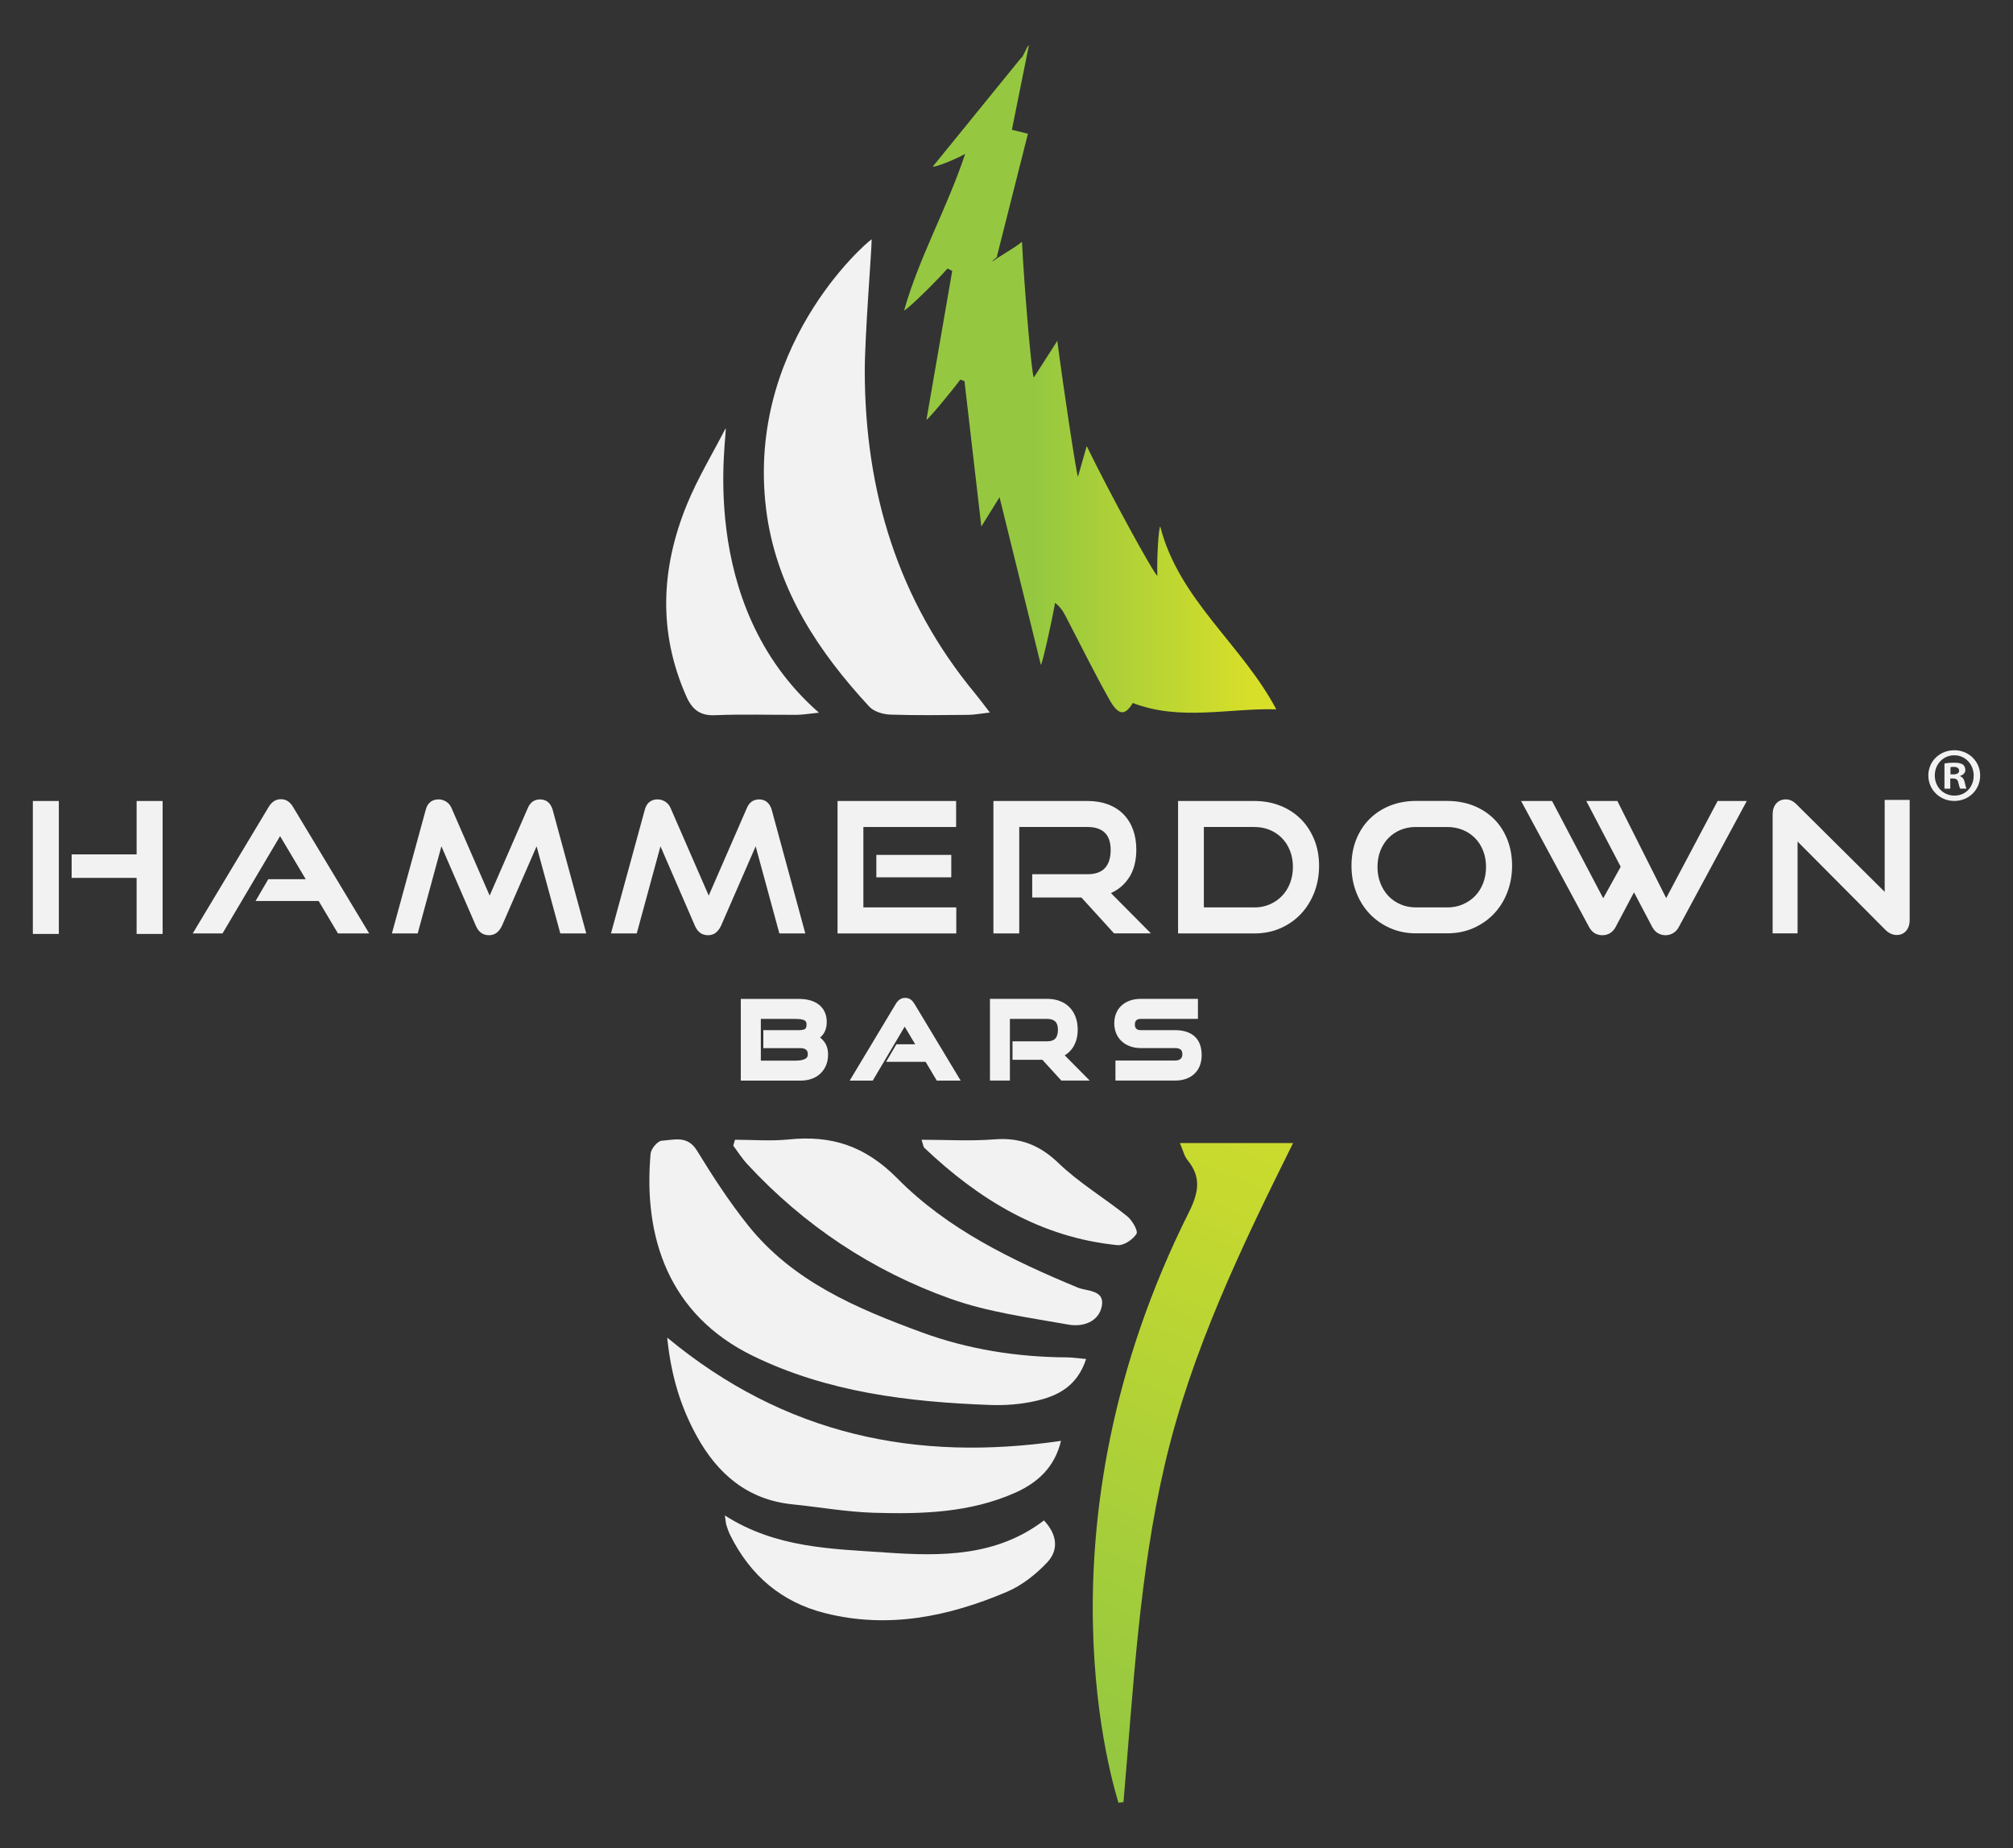 <?xml version="1.0" encoding="UTF-8"?>
<svg id="Layer_1" data-name="Layer 1" xmlns="http://www.w3.org/2000/svg" xmlns:xlink="http://www.w3.org/1999/xlink" viewBox="0 0 361.6 331.98">
  <rect x="0" y="0" width="361.6" height="331.98" fill="#333333" stroke="none"/>
  <defs>
    <style>
      .cls-1 {
        fill: url(#linear-gradient-2);
      }

      .cls-2 {
        fill: #f2f2f3;
      }

      .cls-3 {
        fill: url(#linear-gradient);
      }
    </style>
    <linearGradient id="linear-gradient" x1="224.52" y1="68.1" x2="186.16" y2="68.1" gradientUnits="userSpaceOnUse">
      <stop offset="0" stop-color="#d7df29"/>
      <stop offset="1" stop-color="#95c840"/>
    </linearGradient>
    <linearGradient id="linear-gradient-2" x1="241.47" y1="184.65" x2="187.55" y2="309.15" xlink:href="#linear-gradient"/>
  </defs>
  <path class="cls-3" d="M167.57,29.91c.26.23,4.13-1.29,5.81-2.28-3.26,9.81-8.26,18.53-10.97,28.12.27.15,5.47-4.87,7.8-7.53.28.15.56.29.84.44-1.54,8.91-3.08,17.83-4.63,26.74.17.1,4.22-4.71,6.08-7.21.25.09.5.17.75.26.98,8.41,1.95,16.83,3.03,26.13,1.31-2.11,2.1-3.39,3.27-5.27,2.59,10.51,5,20.32,7.42,30.12.22-.03,1.92-7.46,2.55-11.14,1.13.85,1.58,1.78,2.06,2.7,2.56,4.91,5,9.88,7.72,14.7,1.67,2.96,2.83,2.83,4.18.59,8.6,3.27,17.17.9,25.78,1.13-6.21-11.69-17.47-19.67-20.84-32.83-.3.15-.65,6.03-.52,8.82-.43.11-8.83-15.28-12.69-23.28-.54,1.89-1.06,3.69-1.57,5.5-.2,0-2.6-15.72-3.71-24.4-1.74,2.72-2.98,4.64-4.21,6.57-.38-.07-1.72-16.01-2.14-24.35-1.59,1.27-4.16,2.64-5.22,3.48-.26-.13.99-.77.73-.9,1.84-7.29,3.68-14.58,5.56-22-.98-.24-1.83-.45-2.88-.71.85-4.35,2.24-11.02,3.05-15.15-.27-.1-1.12,2.33-1.38,2.22"/>
  <path class="cls-1" d="M200.91,323.81c-.45-1.71-16.04-48.92,12.75-106.25,1.67-3.42,2.14-6.16-.35-9.18-.58-.7-.78-1.71-1.36-3.06h20.33c-9.34,18.8-18.24,37.3-22.98,57.47-4.71,20.05-5.7,40.53-7.49,60.93-.3.03-.6.06-.9.09Z"/>
  <g>
    <path class="cls-2" d="M156.58,42.98c0,1.97-1.25,17.45-1.24,23.73.04,21.52,5.94,41.12,19.87,57.92.74.9,1.43,1.84,2.6,3.36-1.71.19-2.81.41-3.91.42-4.67.04-9.34.11-14.01-.05-1.28-.05-2.92-.54-3.74-1.43-9.07-9.8-16.32-20.71-18.36-34.2-4.41-30.01,17.76-49.14,18.78-49.74Z"/>
    <path class="cls-2" d="M147.1,128.02c-1.98.2-2.99.38-4,.38-4.88.03-9.76-.14-14.63.07-2.73.12-4.13-1.02-5.18-3.38-5.11-11.51-4.56-23.04.09-34.44,1.93-4.72,4.61-9.14,6.95-13.69.56.1-5.74,31.35,16.77,51.05Z"/>
    <path class="cls-2" d="M195.1,244.11c-1.59,4.92-5.13,6.66-9.11,7.55-2.62.59-5.39.81-8.07.71-14.71-.53-29.28-2.28-42.68-8.82-15.17-7.4-19.71-21.36-18.37-36.34.08-.86,1.26-2.26,1.99-2.31,2.21-.13,4.63-1.02,6.34,1.78,2.82,4.61,5.79,9.18,9.16,13.4,8.04,10.09,19.5,14.94,31.15,19.22,8.39,3.09,17.19,4.47,26.17,4.52.95,0,1.91.16,3.42.29Z"/>
    <path class="cls-2" d="M119.84,240.26c21.18,17.54,44.73,22.35,70.75,18.56-1.14,4.74-4.19,7.5-8.16,9.28-8.14,3.65-16.85,3.89-25.53,3.63-4.85-.15-9.68-1.02-14.53-1.51-8.1-.82-13.49-5.48-17.24-12.31-2.83-5.16-4.57-10.68-5.28-17.65Z"/>
    <path class="cls-2" d="M132.03,204.73c3.2,0,6.42.27,9.59-.05,7.72-.8,13.77,1.12,19.6,7.02,8.99,9.1,20.58,14.69,32.38,19.58,1.64.68,4.86.39,4.33,3.29-.53,2.89-3.44,3.82-5.95,3.37-7.13-1.27-14.44-2.23-21.21-4.64-14.07-5.02-26.33-13.16-36.54-24.2-.94-1.01-1.68-2.2-2.51-3.31.1-.36.21-.71.31-1.07Z"/>
    <path class="cls-2" d="M130.22,272.22c9.19,5.88,19.18,5.98,28.97,6.66,9.91.69,19.81.73,28.34-5.77,2.47,2.64,2.62,5.38.57,7.55-2.02,2.14-4.54,4.13-7.22,5.27-10.46,4.45-21.31,6.69-32.65,3.84-7.83-1.96-13.44-6.77-17.03-13.96-.29-.58-.51-1.2-.71-1.82-.12-.39-.13-.82-.28-1.78Z"/>
    <path class="cls-2" d="M165.54,204.73c4.53,0,8.82.27,13.06-.07,4.64-.37,8.15,1,11.56,4.28,3.72,3.57,8.27,6.27,12.31,9.52.91.73,2.01,2.64,1.68,3.17-.64,1.03-2.3,2.14-3.42,2.03-13.77-1.37-24.88-8.18-34.69-17.48-.19-.18-.2-.56-.5-1.44Z"/>
  </g>
  <g>
    <rect class="cls-2" x="5.9" y="143.88" width="4.67" height="23.88"/>
    <polygon class="cls-2" points="24.54 153.47 12.87 153.47 12.87 157.69 24.54 157.69 24.54 167.76 29.21 167.76 29.21 143.88 24.54 143.88 24.54 153.47"/>
    <path class="cls-2" d="M51.78,143.97c-.72-.55-1.91-.55-2.65,0-.35.26-.66.61-.91,1.05l-13.6,22.65h5.35l10.34-17.48,4.61,7.74h-6.73l-2.28,3.91h11.33l3.47,5.83h5.61l-13.63-22.64c-.25-.44-.55-.79-.89-1.05Z"/>
    <path class="cls-2" d="M97.04,143.59c-1.05,0-1.8.53-2.23,1.56l-6.85,15.72-6.85-15.72c-.21-.5-.54-.89-.97-1.16-.42-.26-.88-.4-1.36-.4-1.2,0-2,.66-2.31,1.89l-6.07,22.19h4.63l4.26-15.65,6.18,14.25c.48,1.14,1.27,1.72,2.36,1.72.56,0,1.04-.16,1.42-.47.36-.29.68-.71.93-1.25l6.21-14.25,4.26,15.65h4.66l-6.03-22.19c-.45-1.56-1.47-1.88-2.24-1.88Z"/>
    <path class="cls-2" d="M136.39,143.59c-1.05,0-1.8.53-2.23,1.56l-6.85,15.72-6.85-15.72c-.21-.5-.54-.89-.97-1.16-.42-.26-.88-.4-1.36-.4-1.2,0-2,.66-2.31,1.89l-6.07,22.19h4.63l4.26-15.65,6.18,14.25c.48,1.14,1.27,1.72,2.36,1.72.56,0,1.04-.16,1.42-.47.36-.29.68-.71.93-1.25l6.21-14.25,4.26,15.65h4.66l-6.03-22.19c-.45-1.56-1.47-1.88-2.24-1.88Z"/>
    <polygon class="cls-2" points="155.09 148.55 171.75 148.55 171.75 143.88 150.45 143.88 150.45 167.67 171.78 167.67 171.78 162.99 155.09 162.99 155.09 148.55"/>
    <rect class="cls-2" x="157.42" y="153.56" width="13.46" height="4.03"/>
    <path class="cls-2" d="M202.81,157.66c.87-1.35,1.31-3.04,1.31-5.03,0-1.33-.2-2.54-.59-3.61-.4-1.08-.98-2.01-1.73-2.77-.75-.76-1.68-1.35-2.76-1.76-1.07-.4-2.3-.61-3.65-.61h-16.94v23.79h4.64v-19.12h12.3c1.31,0,2.34.34,3.05,1.01.71.67,1.07,1.72,1.07,3.13s-.35,2.51-1.03,3.24c-.68.73-1.72,1.1-3.09,1.1h-9.97v4.19h8.84l5.86,6.44h6.62l-7.18-7.24c1.36-.61,2.44-1.53,3.23-2.76Z"/>
    <path class="cls-2" d="M233.66,147.12c-1.02-1.02-2.26-1.83-3.67-2.39-1.41-.56-2.97-.85-4.64-.85h-13.73v23.79h13.73c1.67,0,3.24-.31,4.65-.93,1.41-.62,2.65-1.48,3.67-2.56,1.02-1.08,1.83-2.37,2.41-3.85.57-1.47.87-3.09.87-4.8s-.29-3.3-.87-4.72c-.58-1.42-1.39-2.66-2.41-3.69ZM225.34,162.99h-9.09v-14.44h9.09c.99,0,1.92.18,2.76.53.84.35,1.58.85,2.19,1.48.62.63,1.1,1.39,1.44,2.27.35.88.52,1.86.52,2.9s-.18,2.02-.52,2.91c-.34.89-.83,1.66-1.45,2.3-.62.64-1.35,1.14-2.19,1.51-.84.36-1.77.55-2.76.55Z"/>
    <path class="cls-2" d="M268.38,147.12c-1.02-1.02-2.26-1.83-3.69-2.4-1.42-.56-3.01-.85-4.72-.85h-5.64c-1.65,0-3.19.28-4.59.83-1.4.55-2.64,1.35-3.67,2.36-1.04,1.01-1.85,2.26-2.43,3.69-.58,1.43-.87,3.04-.87,4.77s.29,3.32.87,4.8c.57,1.47,1.39,2.77,2.42,3.85,1.03,1.08,2.27,1.94,3.67,2.55,1.4.62,2.95.93,4.6.93h5.64c1.69,0,3.27-.31,4.68-.93,1.41-.62,2.65-1.48,3.68-2.55,1.03-1.08,1.85-2.37,2.42-3.85.57-1.47.87-3.09.87-4.8s-.29-3.3-.85-4.72c-.57-1.42-1.37-2.67-2.4-3.69ZM259.97,162.99h-5.64c-.99,0-1.92-.18-2.76-.55-.84-.36-1.57-.87-2.18-1.51-.6-.64-1.09-1.41-1.43-2.3-.35-.89-.52-1.87-.52-2.91s.18-2.04.52-2.91c.34-.87.83-1.63,1.43-2.26.6-.62,1.34-1.12,2.17-1.47.84-.35,1.77-.53,2.76-.53h5.64c1.01,0,1.96.18,2.81.53.85.35,1.59.85,2.21,1.48.61.62,1.1,1.39,1.44,2.27.35.88.52,1.86.52,2.9s-.18,2.02-.52,2.91c-.35.89-.83,1.67-1.45,2.3-.62.64-1.36,1.14-2.21,1.51-.85.36-1.79.55-2.81.55Z"/>
    <path class="cls-2" d="M299.3,161.32l-8.77-17.44h-5.58l6.18,11.81-3.14,5.66-9.19-17.47h-5.56l12.23,22.67c.52.95,1.32,1.44,2.38,1.44.48,0,.93-.12,1.34-.36.41-.24.75-.6,1.01-1.08l3.32-6.26,3.3,6.27c.26.47.6.84,1.01,1.07.41.24.86.36,1.34.36s.93-.12,1.35-.36c.42-.24.77-.6,1.03-1.08l12.23-22.67h-5.24l-9.24,17.44Z"/>
    <path class="cls-2" d="M338.55,143.69v16.51l-15.81-15.69c-.32-.32-.64-.56-.95-.7-.32-.15-.65-.22-.99-.22-.73,0-1.32.26-1.75.76-.42.49-.63,1.15-.63,1.97v21.34h4.48v-16.5l15.75,15.84c.63.63,1.33.95,2.07.95.69,0,1.25-.25,1.68-.74.42-.48.64-1.15.64-1.99v-21.53h-4.48Z"/>
  </g>
  <g>
    <path class="cls-2" d="M147.32,186.37c.18-.15.35-.33.5-.52.22-.28.39-.63.51-1.01.12-.38.18-.82.18-1.31,0-.66-.13-1.25-.38-1.78-.25-.53-.61-.97-1.07-1.32-.44-.34-.98-.59-1.59-.76-.59-.16-1.24-.24-1.95-.24h-10.45v14.68h10.73c.72,0,1.39-.11,1.99-.32.62-.22,1.15-.54,1.59-.96.44-.42.78-.92,1.02-1.5.23-.57.35-1.21.35-1.91,0-.92-.24-1.71-.72-2.33-.21-.27-.44-.51-.7-.71ZM136.66,183.02h5.97c.41,0,.78.02,1.11.05.28.03.52.09.71.18.14.07.24.15.32.26.05.08.11.23.11.53,0,.26-.04.61-.24.76-.14.11-.45.24-1.1.24h-6.42v3.23h6.59c.51,0,.88.1,1.1.3.21.18.3.44.3.81,0,.21-.04.38-.11.49-.09.13-.21.24-.37.33-.2.11-.44.19-.73.24-.32.05-.67.08-1.06.08h-6.17v-7.5Z"/>
    <path class="cls-2" d="M163.64,179.57h0c-.57-.43-1.48-.44-2.07,0-.25.19-.47.44-.65.74l-8.29,13.8h4.14l5.74-9.7,1.89,3.17h-3.38l-1.84,3.15h7.09l2.01,3.38h4.29l-8.3-13.79c-.18-.3-.39-.55-.63-.74Z"/>
    <path class="cls-2" d="M192.76,188.1c.55-.86.83-1.92.83-3.15,0-.82-.12-1.58-.37-2.25-.25-.68-.62-1.28-1.1-1.77-.48-.49-1.07-.87-1.76-1.13-.67-.25-1.44-.38-2.27-.38h-10.26v14.68h3.58v-11.08h6.69c.64,0,1.14.16,1.46.47.32.3.48.8.48,1.49s-.16,1.24-.48,1.58c-.31.33-.79.49-1.46.49h-6.22v3.32h5.37l3.4,3.73h5.1l-4.49-4.53c.61-.37,1.12-.87,1.51-1.47Z"/>
    <path class="cls-2" d="M214.59,186.16h0c-.82-.74-2.01-1.12-3.53-1.12h-6.15c-.36,0-.62-.08-.8-.26-.17-.16-.25-.4-.25-.74s.08-.59.25-.76c.18-.17.44-.26.82-.26h10.26v-3.6h-10.26c-.74,0-1.41.11-1.99.32-.59.22-1.1.53-1.52.92-.42.4-.74.87-.95,1.42-.21.53-.31,1.11-.31,1.73s.11,1.23.33,1.77c.22.55.54,1.03.96,1.42.41.4.92.71,1.51.93.58.22,1.23.33,1.93.33h6.17c.47,0,.82.1,1.04.28.19.17.29.44.29.83,0,.36-.1.62-.31.82-.22.21-.56.31-1.02.31h-10.69v3.6h10.69c.78,0,1.47-.11,2.06-.34.61-.23,1.12-.55,1.53-.97.41-.42.72-.91.92-1.47.19-.55.29-1.14.29-1.78,0-1.48-.43-2.62-1.27-3.38Z"/>
  </g>
  <path class="cls-2" d="M355.7,139.29c0,2.57-2.02,4.58-4.64,4.58s-4.67-2.02-4.67-4.58,2.07-4.53,4.67-4.53,4.64,2.02,4.64,4.53ZM347.55,139.29c0,2.02,1.49,3.62,3.54,3.62s3.45-1.6,3.45-3.59-1.46-3.65-3.48-3.65-3.51,1.63-3.51,3.62ZM350.34,141.67h-1.05v-4.53c.41-.08.99-.14,1.74-.14.86,0,1.24.14,1.57.33.25.19.44.55.44.99,0,.5-.39.88-.94,1.05v.06c.44.17.69.5.83,1.1.14.69.22.97.33,1.13h-1.13c-.14-.17-.22-.58-.36-1.1-.08-.5-.36-.72-.94-.72h-.5v1.82ZM350.37,139.1h.5c.58,0,1.05-.19,1.05-.66,0-.41-.3-.69-.97-.69-.28,0-.47.03-.58.06v1.3Z"/>
</svg>